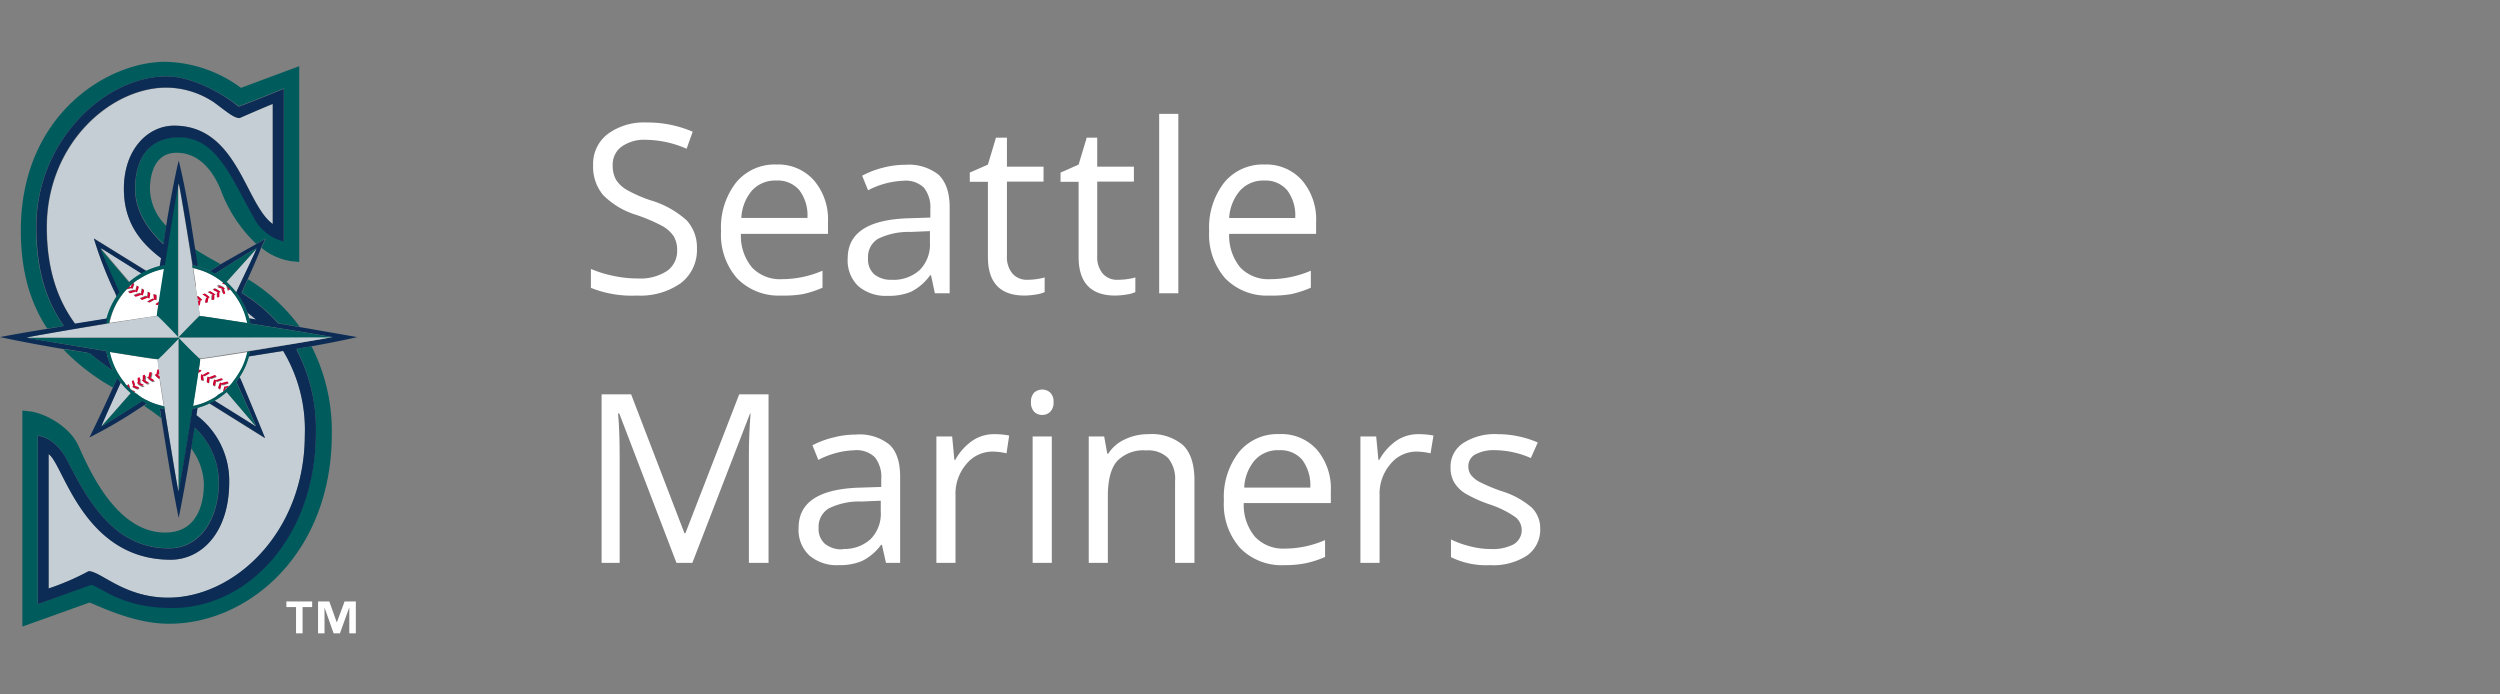 <svg xmlns="http://www.w3.org/2000/svg" viewBox="0 0 360 100"><rect x="0" y="0" width="360" height="100" fill="#808080" stroke="none"/><defs><style>.cls-1{fill:#fff;}.cls-2{fill:#005c5c;}.cls-3{fill:#c4ced4;}.cls-4{fill:#d50032;}.cls-5{fill:#0c2c56;}</style></defs><title>Seattle_Mariners copy</title><g id="Layer_3" data-name="Layer 3"><path class="cls-1" d="M100.36,35.77a6,6,0,0,1-2.32,5,10.11,10.11,0,0,1-6.31,1.79,15.82,15.82,0,0,1-6.64-1.11V38.73a17.38,17.38,0,0,0,3.25,1,16.77,16.77,0,0,0,3.49.37A7.06,7.06,0,0,0,96.08,39a3.53,3.53,0,0,0,1.43-3A3.83,3.83,0,0,0,97,34a4.76,4.76,0,0,0-1.69-1.49,24.83,24.83,0,0,0-3.61-1.54,11.51,11.51,0,0,1-4.84-2.87,6.34,6.34,0,0,1-1.45-4.34,5.39,5.39,0,0,1,2.1-4.46,8.76,8.76,0,0,1,5.58-1.66,16.4,16.4,0,0,1,6.66,1.33l-.88,2.45A15,15,0,0,0,93,20.13a5.61,5.61,0,0,0-3.51,1,3.17,3.17,0,0,0-1.26,2.67,4.12,4.12,0,0,0,.47,2.07,4.45,4.45,0,0,0,1.56,1.47,19.52,19.52,0,0,0,3.38,1.49,13.43,13.43,0,0,1,5.26,2.92A5.77,5.77,0,0,1,100.36,35.77Z"/><path class="cls-1" d="M112.53,42.56a8.37,8.37,0,0,1-6.37-2.46,9.51,9.51,0,0,1-2.33-6.82,10.53,10.53,0,0,1,2.17-7,7.18,7.18,0,0,1,5.82-2.59A6.86,6.86,0,0,1,117.23,26a8.62,8.62,0,0,1,2,5.94v1.74H106.69a7.12,7.12,0,0,0,1.62,4.86,5.57,5.57,0,0,0,4.32,1.66,14.78,14.78,0,0,0,5.81-1.22v2.45a15.05,15.05,0,0,1-2.76.91A15.79,15.79,0,0,1,112.53,42.56ZM111.78,26a4.5,4.5,0,0,0-3.49,1.43,6.61,6.61,0,0,0-1.54,3.95h9.52a6,6,0,0,0-1.17-4A4.07,4.07,0,0,0,111.78,26Z"/><path class="cls-1" d="M134.62,42.23l-.55-2.59h-.13A7.7,7.7,0,0,1,131.22,42a8.3,8.3,0,0,1-3.37.6,6.1,6.1,0,0,1-4.25-1.39,5.11,5.11,0,0,1-1.53-4q0-5.52,8.81-5.78l3.09-.1V30.19a4.64,4.64,0,0,0-.92-3.16,3.79,3.79,0,0,0-3-1A12,12,0,0,0,125,27.4l-.85-2.1a13,13,0,0,1,3-1.15,12.58,12.58,0,0,1,3.21-.42,6.93,6.93,0,0,1,4.82,1.45c1,1,1.57,2.51,1.57,4.63V42.23Zm-6.23-1.94a5.61,5.61,0,0,0,4.05-1.41,5.23,5.23,0,0,0,1.47-4V33.28l-2.76.12a10,10,0,0,0-4.74,1A3.07,3.07,0,0,0,125,37.23a2.85,2.85,0,0,0,.9,2.28A3.75,3.75,0,0,0,128.39,40.29Z"/><path class="cls-1" d="M147.94,40.29a9.26,9.26,0,0,0,1.41-.11,8.49,8.49,0,0,0,1.08-.23v2.11a4.68,4.68,0,0,1-1.32.36,10.46,10.46,0,0,1-1.57.14q-5.28,0-5.28-5.56V26.18h-2.61V24.85l2.61-1.15,1.16-3.88H145V24h5.27v2.15H145v10.7a3.7,3.7,0,0,0,.78,2.53A2.73,2.73,0,0,0,147.94,40.29Z"/><path class="cls-1" d="M161,40.29a9.16,9.16,0,0,0,1.41-.11,7.77,7.77,0,0,0,1.08-.23v2.11a4.68,4.68,0,0,1-1.32.36,10.35,10.35,0,0,1-1.57.14q-5.28,0-5.28-5.56V26.18h-2.6V24.85l2.6-1.15,1.17-3.88H158V24h5.28v2.15H158v10.7a3.7,3.7,0,0,0,.78,2.53A2.73,2.73,0,0,0,161,40.29Z"/><path class="cls-1" d="M169.68,42.23h-2.76V16.4h2.76Z"/><path class="cls-1" d="M182.82,42.56a8.37,8.37,0,0,1-6.37-2.46,9.51,9.51,0,0,1-2.33-6.82,10.53,10.53,0,0,1,2.17-7,7.18,7.18,0,0,1,5.82-2.59A6.87,6.87,0,0,1,187.52,26a8.62,8.62,0,0,1,2,5.94v1.74H177a7.22,7.22,0,0,0,1.62,4.86,5.61,5.61,0,0,0,4.33,1.66,14.81,14.81,0,0,0,5.81-1.22v2.45a15.14,15.14,0,0,1-2.77.91A15.62,15.62,0,0,1,182.82,42.56ZM182.07,26a4.5,4.5,0,0,0-3.49,1.43A6.61,6.61,0,0,0,177,31.39h9.51a6,6,0,0,0-1.16-4A4.07,4.07,0,0,0,182.07,26Z"/><path class="cls-1" d="M97.41,81.05,89.17,59.53H89c.16,1.71.23,3.73.23,6.08V81.05h-2.6V56.78h4.25l7.68,20h.14l7.75-20h4.22V81.05h-2.83V65.41q0-2.69.24-5.85H108l-8.3,21.49Z"/><path class="cls-1" d="M127.58,81.05,127,78.46h-.13a7.62,7.62,0,0,1-2.71,2.31,8.21,8.21,0,0,1-3.38.61,6.06,6.06,0,0,1-4.24-1.4A5,5,0,0,1,115,76q0-5.52,8.82-5.78l3.08-.1V69a4.57,4.57,0,0,0-.92-3.16,3.79,3.79,0,0,0-3-1,12,12,0,0,0-5.14,1.39l-.85-2.11A13,13,0,0,1,120,63a12.63,12.63,0,0,1,3.21-.42A6.88,6.88,0,0,1,128.05,64q1.57,1.44,1.57,4.63V81.05Zm-6.22-2a5.6,5.6,0,0,0,4-1.41,5.2,5.2,0,0,0,1.47-4V72.1l-2.76.12a9.86,9.86,0,0,0-4.74,1,3.07,3.07,0,0,0-1.45,2.81,2.83,2.83,0,0,0,.9,2.27A3.73,3.73,0,0,0,121.36,79.1Z"/><path class="cls-1" d="M143.15,62.52a10.91,10.91,0,0,1,2.17.2l-.38,2.56a9.07,9.07,0,0,0-2-.25,4.85,4.85,0,0,0-3.78,1.79,6.57,6.57,0,0,0-1.57,4.47v9.76h-2.75V62.85h2.27l.32,3.37h.13A8.09,8.09,0,0,1,140,63.48,5.51,5.51,0,0,1,143.15,62.52Z"/><path class="cls-1" d="M148.46,57.92a1.85,1.85,0,0,1,.47-1.39,1.74,1.74,0,0,1,2.3,0,1.81,1.81,0,0,1,.48,1.38,1.85,1.85,0,0,1-.48,1.39,1.61,1.61,0,0,1-1.14.45,1.58,1.58,0,0,1-1.16-.45A1.88,1.88,0,0,1,148.46,57.92Zm3,23.13h-2.76V62.85h2.76Z"/><path class="cls-1" d="M169.21,81.05V69.28a4.71,4.71,0,0,0-1-3.32,4.12,4.12,0,0,0-3.17-1.1,5.25,5.25,0,0,0-4.18,1.54q-1.34,1.55-1.33,5.1v9.55h-2.75V62.85H159l.45,2.49h.13A5.6,5.6,0,0,1,162,63.26a7.75,7.75,0,0,1,3.41-.74,6.91,6.91,0,0,1,4.94,1.58Q172,65.69,172,69.18V81.05Z"/><path class="cls-1" d="M184.94,81.38a8.33,8.33,0,0,1-6.36-2.46,9.49,9.49,0,0,1-2.34-6.82,10.53,10.53,0,0,1,2.17-7,7.18,7.18,0,0,1,5.82-2.59,6.86,6.86,0,0,1,5.41,2.25,8.61,8.61,0,0,1,2,5.93v1.75H179.1a7.14,7.14,0,0,0,1.62,4.86A5.57,5.57,0,0,0,185,79a14.62,14.62,0,0,0,5.81-1.23V80.2a14.26,14.26,0,0,1-2.76.9A15,15,0,0,1,184.94,81.38Zm-.74-16.55a4.47,4.47,0,0,0-3.5,1.43,6.51,6.51,0,0,0-1.53,3.95h9.51a6.11,6.11,0,0,0-1.16-4A4.12,4.12,0,0,0,184.2,64.83Z"/><path class="cls-1" d="M204.24,62.52a11,11,0,0,1,2.18.2L206,65.28a9.23,9.23,0,0,0-2-.25,4.81,4.81,0,0,0-3.77,1.79,6.52,6.52,0,0,0-1.57,4.47v9.76h-2.76V62.85h2.27l.32,3.37h.13a8.09,8.09,0,0,1,2.44-2.74A5.53,5.53,0,0,1,204.24,62.52Z"/><path class="cls-1" d="M221.79,76.08a4.54,4.54,0,0,1-1.9,3.92,8.87,8.87,0,0,1-5.31,1.38,11.46,11.46,0,0,1-5.64-1.15V77.68a13.44,13.44,0,0,0,2.81,1,11.5,11.5,0,0,0,2.9.38,6.55,6.55,0,0,0,3.32-.68,2.38,2.38,0,0,0,.24-3.92,14.27,14.27,0,0,0-3.59-1.79A19.14,19.14,0,0,1,211,71.06a4.88,4.88,0,0,1-1.6-1.6,4.16,4.16,0,0,1-.52-2.14,4.05,4.05,0,0,1,1.81-3.51,8.39,8.39,0,0,1,5-1.29,14.5,14.5,0,0,1,5.75,1.2l-1,2.24a13.06,13.06,0,0,0-5-1.13,5.69,5.69,0,0,0-3,.61,1.9,1.9,0,0,0-1,1.7,2.11,2.11,0,0,0,.37,1.24,3.81,3.81,0,0,0,1.21,1,25.25,25.25,0,0,0,3.19,1.34,12,12,0,0,1,4.37,2.38A4.18,4.18,0,0,1,221.79,76.08Z"/><g id="Seattle_Mariners_2"><path class="cls-2" d="M28.44,38.36a10.12,10.12,0,0,1,1.79.67l1.53-1c-1.23-.67-2.5-1.38-3.71-2.16.14.86.28,1.72.39,2.46"/><polyline class="cls-2" points="21.61 57.86 21.61 57.86 21.61 57.86 21.61 57.86"/><path class="cls-2" d="M20.84,57.49h0"/><path class="cls-2" d="M44.83,49.87l-2.09.35-.08,0a24.61,24.61,0,0,1,2.81,12c0,14.78-9.61,25.24-20.71,25.24-7.12,0-9.91-2.81-11.63-3.34L5.44,87V62.72c1.84.22,3.41,1.89,4.27,3.62,3.41,6.82,7.28,12.6,14.61,12.6,4.32,0,7.18-4,7.18-9.63A10.9,10.9,0,0,0,28,61.53c0,.11,0,.23-.05.35-.17,1-.32,2-.44,2.67a9,9,0,0,1,1.85,5.14c0,2.1-.54,7-5.58,7C16.89,76.68,13,68,11.32,64.24c-1.29-2.88-4.91-4.75-7-5l-1.1-.12V90.23l9.68-3.47.45.19c2.68,1.14,6.72,2.87,11,2.87,11.52,0,23.43-10.22,23.43-27.31a26.84,26.84,0,0,0-2.92-12.64"/><polygon class="cls-2" points="17.09 53.98 17.09 53.98 17.08 53.98 17.09 53.98"/><path class="cls-2" d="M35.69,40.24l-.52,1.14-.31.68a.73.73,0,0,0,0,.12,23.4,23.4,0,0,1,5.26,4.39l.1,0,2.95.5a25.79,25.79,0,0,0-7.43-6.85"/><path class="cls-2" d="M34.71,12.66A18.9,18.9,0,0,0,23.79,8.9C15.39,8.9,3,16.61,3,33.18c0,5.6,1.22,10.23,3.8,14.13L8.91,47l.28-.05c-2.42-3.38-4-7.83-4-14.26C5.23,20.23,15.16,11,24,11c3.61,0,8,2.41,10.38,4.29,1.4-.47,6.52-2.57,6.52-2.57v22a6.87,6.87,0,0,1-4-2.86c-3.35-5.72-5.45-12.15-11.06-12.15-4.32,0-6.36,3.09-6.36,7.41,0,3,1.57,5.69,4.09,8l0-.18c.15-.93.29-1.79.38-2.41a7.71,7.71,0,0,1-2.36-5.23c0-1.59.38-5.3,3.84-5.3,3.78,0,5.68,3.54,6.47,5.65a20.46,20.46,0,0,0,5,7.47l1.37-.78-.62,1.34h0A8.71,8.71,0,0,0,42,37.62l1.09.1V9.53l-8.42,3.13"/><polyline class="cls-3" points="20.76 39.64 20.75 39.64 20.76 39.64 20.76 39.64"/><path class="cls-3" d="M33,69.38c0,7.41-4.08,11.22-8.44,11.22C11.93,80.6,9.12,66.71,7,65.4V84.74a36.48,36.48,0,0,0,5.77-2.48c1.75,0,5.13,3.81,11.45,3.81,9.56,0,19.68-9.38,19.68-23.43a21.92,21.92,0,0,0-3.12-12.1l-4.94.79a10.31,10.31,0,0,1-1.35,3c.16.34.26.57.26.57.27.59,3.4,8.21,3.4,8.21l-8-5a11.44,11.44,0,0,1-1.72.64c-.06.33-.11.69-.17,1.06A11.81,11.81,0,0,1,33,69.38"/><polygon class="cls-3" points="33.84 54.59 33.84 54.59 33.84 54.59 33.84 54.59"/><path class="cls-3" d="M15.48,51.29h-.09l.11.09a.24.24,0,0,0,0-.08"/><path class="cls-3" d="M16.41,41.81a55.71,55.71,0,0,1-2.89-7.49l7.6,4.7A10.05,10.05,0,0,1,23,38.33c.06-.36.12-.75.19-1.16-3.14-2.37-5.35-5.29-5.35-10,0-5.66,3.44-9.08,7.24-9.08,9.13,0,10.25,11.3,14.19,14.16V15C37.78,15.58,34.5,17,34.5,17c-.85,0-2-1.07-3.66-2.24A12.51,12.51,0,0,0,24,12.64c-8.08,0-17.23,8.1-17.23,20.11,0,6.19,1.63,10.56,4.07,13.89l4.66-.75a10.34,10.34,0,0,1,1.39-3.12l-.43-1"/><path class="cls-3" d="M35.88,45.86l1,.17c-.41-.36-.82-.69-1.25-1,.1.28.19.56.27.85"/><path class="cls-3" d="M18.94,40.92l-.42.39.46-.42,0,0"/><polygon class="cls-1" points="41.24 87.42 42.63 87.42 42.63 91.2 43.57 91.2 43.57 87.42 44.95 87.42 44.95 86.61 41.24 86.61 41.24 87.42"/><polygon class="cls-1" points="48.51 89.61 48.49 89.61 47.42 86.61 45.8 86.61 45.8 91.2 46.73 91.2 46.73 87.54 46.75 87.54 48.04 91.2 48.95 91.2 50.27 87.54 50.3 87.54 50.3 91.2 51.24 91.2 51.24 86.61 49.62 86.61 48.51 89.61"/><path class="cls-1" d="M22.88,43.82a.91.91,0,0,1-.18.11.92.92,0,0,1-.27-.1h0a.05.05,0,0,1,0,0l.54-.37c.09-.63.21-1.38.33-2.19s.27-1.72.42-2.65c-.26,0-.51.11-.76.18a8.94,8.94,0,0,0-1.42.52c-.26.11-.51.24-.75.37h0l-.4.23,0,0-.37.24-.05,0-.33.23-.07.05-.37.3a.5.5,0,0,1,.14.16s-.19.68-.27.7a1.2,1.2,0,0,1-.12-.12l-.74.21-.32.37v0a3.57,3.57,0,0,0-.3.38c-.17.23-.33.46-.48.71a6.32,6.32,0,0,0-.33.56.93.93,0,0,1-.05.1c-.1.2-.2.4-.29.6h0c-.09.22-.18.43-.26.66a0,0,0,0,1,0,0c-.07.22-.15.45-.21.68h0c-.07.24-.13.49-.18.74h0L19.1,46c1.77-.27,3.11-.47,3.55-.51a1.11,1.11,0,0,1,0-.23c0-.32.1-.83.2-1.48m-4.19-1.61s-.22-.13-.2-.22.8-.25.85-.24l.17.1.17-.64,0-.06.05,0s.21.11.23.17a3.19,3.19,0,0,1-.27.74,1.27,1.27,0,0,1-.18-.12c-.05,0-.8.24-.84.24m.61.31s.79-.3.83-.29l.19.09.11-.65v-.06l.06,0a1,1,0,0,1,.25.15,3.07,3.07,0,0,1-.2.76l-.2-.11s-.78.29-.82.28-.24-.11-.23-.2m.94.48s.77-.33.8-.33l.21.09.05-.66V42l.06,0a1,1,0,0,1,.26.15,3.14,3.14,0,0,1-.12.76,1.44,1.44,0,0,1-.22-.1s-.76.32-.8.32-.25-.1-.25-.19m1.27.61a.75.75,0,0,1-.27-.13h0a.05.05,0,0,1,0,0S21.91,43,22,43l.23.06-.08-.64v-.07l.08,0s.26.06.29.11a3.23,3.23,0,0,1,0,.77,1.57,1.57,0,0,1-.24-.08l-.73.41"/><path class="cls-1" d="M18.84,41.36l.14-.47-.46.42.2-.05Z"/><path class="cls-1" d="M15.71,50.61h0c0,.25.12.51.19.75A10,10,0,0,0,17.08,54h0c.15.24.31.47.48.7a4.94,4.94,0,0,0,.36.44l0,.05c.13.15.26.29.4.43,0-.07,0-.12,0-.14s.17-.14.25-.13a5.9,5.9,0,0,1,.2.63l0,0,.23.2.45.17-.07.06-.06,0,.36.27.06,0L20,57l0,0,.36.23h0l.39.22h0c.24.13.5.25.76.37h0a8.51,8.51,0,0,0,1.31.47c.24.07.5.13.75.18-.14-.9-.28-1.76-.4-2.56-.08-.49-.15-1-.21-1.4a.62.62,0,0,1-.17,0A4.93,4.93,0,0,1,22.3,54h0s0,0,0,0a1.82,1.82,0,0,1,.25-.06,5.73,5.73,0,0,1,.13-.63.93.93,0,0,1,.21,0l-.15-1.07h0v0c0-.22-.05-.39-.06-.5-.44,0-1.76-.23-3.5-.5l-3.44-.55m3.71,4.82-.13.11.77.29-.06.06s-.16.14-.21.14a5.75,5.75,0,0,1-.75-.34h0l0,0,.15-.12a3.36,3.36,0,0,1-.19-.6s.17-.15.25-.12a5.68,5.68,0,0,1,.2.62m2-1.15a6,6,0,0,1,.13-.64s.25-.1.32,0-.1.62-.13.66l-.16.06.7.47-.09,0a1.32,1.32,0,0,1-.28.09,5.89,5.89,0,0,1-.66-.49l0,0h0a.05.05,0,0,1,0,0l.21-.07m-.8-.27s.23-.12.3-.08,0,.61,0,.66l-.15.08.73.42-.08,0a1.09,1.09,0,0,1-.26.1,5,5,0,0,1-.69-.45h0l0,0a1.15,1.15,0,0,1,.19-.09,4.39,4.39,0,0,1,0-.63m-.51.32a6.12,6.12,0,0,1,0,.65l-.14.08.76.38-.08,0a1.17,1.17,0,0,1-.25.12,5,5,0,0,1-.72-.42h0s0,0,0,0l.17-.09a4.91,4.91,0,0,1,0-.62s.21-.13.29-.09"/><path class="cls-1" d="M22.65,54l.36.3c0-.21-.06-.41-.09-.59a.77.77,0,0,1-.06.24Z"/><path class="cls-1" d="M28.81,51.66q0,.11,0,.27c0,.31-.11.79-.2,1.39l.13-.08a.77.77,0,0,1,.27.11h0l0,0-.49.34c-.09.65-.21,1.4-.34,2.23s-.26,1.64-.4,2.53h0l.75-.19h0a8.88,8.88,0,0,0,1.25-.46h0a7.54,7.54,0,0,0,.75-.38c.15-.07.29-.16.43-.24h0l.37-.24a.1.1,0,0,1,.05,0c.11-.08.22-.15.33-.24l.07,0,.37-.29a.18.18,0,0,1,0-.07s.18-.69.27-.71l.13.12c.06,0,.3-.1.51-.15l.39-.44,0-.05.35-.45h0c.16-.23.32-.46.47-.71A10.46,10.46,0,0,0,35,52.69h0c.08-.2.17-.4.24-.6l0,0c.07-.21.15-.42.21-.64s.13-.49.19-.75h0l-3.32.52c-1.72.26-3,.45-3.49.5m.5,3.14-.07,0a1.41,1.41,0,0,1-.3-.11,3.23,3.23,0,0,1,0-.77,1.57,1.57,0,0,1,.25.08s.69-.4.73-.41a.66.66,0,0,1,.26.13h0s0,0,0,0-.69.4-.73.41l-.23-.07Zm1.06-.29-.21-.09-.06.72-.06,0a1.17,1.17,0,0,1-.27-.14,3.35,3.35,0,0,1,.13-.77,1.47,1.47,0,0,1,.21.11s.77-.33.81-.33.24.1.24.2-.76.33-.79.33m.91.44-.19-.09-.12.71-.06,0s-.22-.1-.25-.16a3.3,3.3,0,0,1,.19-.75,1.59,1.59,0,0,1,.2.11c.05,0,.79-.29.83-.28a.68.68,0,0,1,.21.15h0l0,0s-.79.29-.83.29m1.64.24s-.81.25-.85.24l-.17-.1-.19.7-.06,0a1.2,1.2,0,0,1-.23-.17,3.52,3.52,0,0,1,.27-.74.86.86,0,0,1,.18.12c.06,0,.81-.25.85-.24s.21.12.2.22"/><path class="cls-1" d="M32.49,56.08l.18-.18-.11-.09Z"/><path class="cls-1" d="M28.16,41.21c.08.5.15,1,.22,1.41a.36.36,0,0,1,.14,0,5.73,5.73,0,0,1,.58.54l0,0h0l0,0-.26.06a4.17,4.17,0,0,1-.12.63l-.19,0L28.72,45c0,.23.05.4.06.52.45,0,1.75.23,3.47.49l3.39.53c0-.13,0-.26-.08-.39s-.07-.24-.1-.36a10,10,0,0,0-1.13-2.57c-.15-.25-.31-.48-.48-.71s-.24-.31-.36-.46L33.44,42c-.13-.15-.26-.3-.4-.44a.61.61,0,0,1,0,.17s-.17.14-.25.12a5.25,5.25,0,0,1-.2-.63l0,0L32.5,41,32,40.82l.07-.06.08-.07-.36-.28,0,0-.34-.24h0c-.25-.17-.51-.33-.77-.48s-.5-.26-.75-.38a10.19,10.19,0,0,0-1.34-.49h0c-.25-.07-.5-.14-.75-.19.14.92.28,1.8.4,2.62M30,42.9c0,.09-.1.6-.13.64s-.26.1-.32,0a4.66,4.66,0,0,1,.13-.65l.16-.07-.71-.46.1,0a1.2,1.2,0,0,1,.28-.08,6,6,0,0,1,.65.49h0l0,0-.2.07m.79.27s-.23.12-.3.07,0-.61,0-.65l.15-.08-.74-.42.09,0a1.35,1.35,0,0,1,.26-.11,6.66,6.66,0,0,1,.69.46h0l0,0-.19.09a3.21,3.21,0,0,1,0,.63m.81-.41s-.22.13-.29.09a4.28,4.28,0,0,1,0-.65l.13-.08-.75-.38.08-.05.24-.12a6.48,6.48,0,0,1,.73.43h0l0,0-.17.1a4.91,4.91,0,0,1,0,.62m.78-1.27h0l0,0-.15.12a4.44,4.44,0,0,1,.19.6s-.17.14-.25.13a4.26,4.26,0,0,1-.2-.63l.12-.11-.77-.29.07-.06s.16-.14.21-.14a6.43,6.43,0,0,1,.75.34"/><path class="cls-1" d="M28.76,43.22l-.33-.28c0,.18.05.35.07.51,0-.1,0-.17.05-.18Z"/><path class="cls-4" d="M32.41,55.56c-.09,0-.27.7-.27.7a.15.15,0,0,0,0,.08l.07-.06.09-.09,0,0,.1-.09.07-.26.11.08.11-.1.14-.13.13-.14c-.21,0-.45.13-.52.15l-.12-.12"/><path class="cls-4" d="M31.69,55.09a3.73,3.73,0,0,0-.27.74,1.2,1.2,0,0,0,.23.17l.06,0,.19-.71.17.1s.85-.24.85-.24-.2-.22-.2-.22-.79.22-.85.24a1.27,1.27,0,0,0-.18-.12"/><path class="cls-4" d="M32.09,54.61h0a.68.68,0,0,0-.21-.15s-.78.27-.83.28a1.59,1.59,0,0,0-.2-.11,3.3,3.3,0,0,0-.19.75c0,.06.25.16.25.16l.06,0,.12-.71.19.09s.83-.29.83-.29l0,0"/><path class="cls-4" d="M30.92,54s-.78.32-.81.33a1.47,1.47,0,0,0-.21-.11,3.35,3.35,0,0,0-.13.77,1.08,1.08,0,0,0,.27.15l.06,0,.06-.72.21.09s.8-.33.8-.33-.25-.2-.25-.2"/><path class="cls-4" d="M30.19,53.74s0,0,0-.05h0a.76.76,0,0,0-.26-.12s-.71.4-.73.41a1.57,1.57,0,0,0-.25-.08,3.23,3.23,0,0,0,0,.77,1.41,1.41,0,0,0,.3.11l.07,0-.08-.72.23.07s.73-.41.73-.41"/><path class="cls-4" d="M29,53.35h0a1.07,1.07,0,0,0-.28-.11l-.12.08-.06.41.49-.34,0,0"/><path class="cls-4" d="M22.52,53.9a1.82,1.82,0,0,0-.25.06s0,0,0,0h0a4.93,4.93,0,0,0,.59.55.62.62,0,0,0,.17,0c0-.1,0-.2,0-.29l-.36-.3.21-.05a.77.77,0,0,0,.06-.24c0-.15,0-.3-.06-.43a.93.93,0,0,0-.21,0,5.73,5.73,0,0,0-.13.63"/><path class="cls-4" d="M21.23,54.39l0,0a5.89,5.89,0,0,0,.66.49,1.32,1.32,0,0,0,.28-.09l.09,0-.7-.47.16-.06s.13-.66.13-.66-.32,0-.32,0a6,6,0,0,0-.13.64l-.21.07a.05.05,0,0,0,0,0Z"/><path class="cls-4" d="M20.43,54.72l0,.05h0a5,5,0,0,0,.69.45.94.94,0,0,0,.26-.1l.09,0-.74-.43.15-.07c0-.05,0-.66,0-.66s-.31.08-.31.08a4.39,4.39,0,0,0,0,.63l-.19.08"/><path class="cls-4" d="M19.81,54.42a5.12,5.12,0,0,0,.05.62l-.17.09s0,0,0,0h0a5,5,0,0,0,.72.42,1.17,1.17,0,0,0,.25-.12l.08,0L20,55.06l.13-.08a4.28,4.28,0,0,0,0-.65c-.07,0-.3.09-.3.09"/><path class="cls-4" d="M19,54.93a4.44,4.44,0,0,0,.19.6.89.89,0,0,0-.15.12l0,0h0a6.13,6.13,0,0,0,.75.35,1,1,0,0,0,.21-.15l.06-.06-.77-.29.13-.11a5.25,5.25,0,0,0-.2-.63c-.08,0-.25.13-.25.13"/><path class="cls-4" d="M18.58,55.33c-.08,0-.25.13-.25.13s0,.07,0,.14l.15.16.18.17.06.06,0,0a5.9,5.9,0,0,0-.2-.63"/><path class="cls-4" d="M19.43,56.36,19,56.19l.11.1.11.09,0,0a.27.27,0,0,1,.08.07l.06,0Z"/><path class="cls-4" d="M19,41.62c.08,0,.27-.7.27-.7a.5.5,0,0,0-.14-.16l-.15.13-.13.47-.13-.09a.6.6,0,0,0-.2,0l-.12.13-.14.14-.12.13.73-.21.13.12"/><path class="cls-4" d="M19.71,42.09a3.19,3.19,0,0,0,.27-.74c0-.06-.22-.17-.22-.17l-.06,0,0,.06-.17.64-.17-.1c-.05,0-.85.24-.85.24s.2.22.2.22.79-.22.84-.24a1.27,1.27,0,0,0,.18.12"/><path class="cls-4" d="M20.55,42.55a3.07,3.07,0,0,0,.2-.76,1.12,1.12,0,0,0-.25-.16l-.06,0v.06l-.11.65-.19-.09s-.83.29-.83.29.23.2.23.2.79-.27.82-.28l.2.11"/><path class="cls-4" d="M21.51,43a3.29,3.29,0,0,0,.12-.77,1,1,0,0,0-.26-.15l-.06,0v.07l-.05.65L21,42.67s-.8.33-.8.33.25.2.25.2l.8-.33a2.07,2.07,0,0,0,.22.11"/><path class="cls-4" d="M22.46,42.51s-.29-.11-.29-.11l-.08,0v.07l.08.64L22,43s-.74.41-.74.41l0,0h0a1.23,1.23,0,0,0,.27.12l.73-.41a1.57,1.57,0,0,0,.24.08,2.78,2.78,0,0,0,0-.77"/><path class="cls-4" d="M22.42,43.82h0a.8.8,0,0,0,.28.11l.17-.11c0-.13,0-.26.06-.41l-.55.37,0,0"/><path class="cls-4" d="M28.88,43.28l.26-.06,0,0h0l0,0a6.8,6.8,0,0,0-.59-.54.36.36,0,0,0-.14,0c0,.11,0,.22,0,.32l.34.28-.21.05a.89.89,0,0,0-.05.18c0,.17.05.33.07.49l.19,0a4.17,4.17,0,0,0,.12-.63"/><path class="cls-4" d="M30.17,42.78h0a7,7,0,0,0-.66-.49,1.3,1.3,0,0,0-.29.08l-.09,0,.71.46-.16.07a4.8,4.8,0,0,0-.14.65c.07.06.33,0,.33,0A4.89,4.89,0,0,0,30,42.9a1.56,1.56,0,0,0,.21-.07s0,0,0,0Z"/><path class="cls-4" d="M31,42.41h0a6.66,6.66,0,0,0-.69-.46,1.48,1.48,0,0,0-.27.11l-.08,0,.74.42-.15.08s0,.65,0,.65.3-.07.3-.07a3.21,3.21,0,0,0,0-.63l.19-.08s0,0,0-.05"/><path class="cls-4" d="M31.72,42l0,0h0a6.48,6.48,0,0,0-.73-.43l-.24.12-.08.05.75.38-.13.08a4.28,4.28,0,0,0,0,.65c.07,0,.29-.09.29-.09a5,5,0,0,0,0-.62l.17-.1"/><path class="cls-4" d="M31.41,41.29l-.07.06.77.29-.12.11a4.26,4.26,0,0,0,.2.63c.08,0,.25-.13.25-.13a4.44,4.44,0,0,0-.19-.6.89.89,0,0,0,.15-.12l0,0h0a6.43,6.43,0,0,0-.75-.34c-.05,0-.21.14-.21.14"/><path class="cls-4" d="M32.83,41.84c.08,0,.25-.12.25-.12s0-.09,0-.18l-.16-.16c0-.05-.1-.09-.15-.14l-.06-.06,0,0a5.68,5.68,0,0,0,.2.62"/><path class="cls-4" d="M32,40.82l.52.19-.14-.12-.08-.07-.08-.06-.07-.07-.08.07Z"/><path class="cls-5" d="M22.71,52.17v0Z"/><path class="cls-5" d="M16.41,41.81l.43,1c.15-.24.32-.46.49-.69-1.42-3.15-2.84-6.31-2.79-6.33l5.85,3.66a7.19,7.19,0,0,1,.73-.39l-7.6-4.7a55.71,55.71,0,0,0,2.89,7.49"/><path class="cls-5" d="M36.82,61.37l-5.89-3.68q-.36.21-.75.39l8,5s-3.13-7.62-3.4-8.21c0,0-.1-.23-.26-.57-.15.23-.31.46-.48.68,1.45,3.24,2.86,6.36,2.8,6.38"/><path class="cls-3" d="M18.69,40.63a10.67,10.67,0,0,1,1.69-1.22l-5.84-3.66Z"/><path class="cls-3" d="M32.61,40.6A10.2,10.2,0,0,1,34,42.12C35.46,39,37,35.86,37,35.74Z"/><path class="cls-3" d="M18.84,56.58a10.82,10.82,0,0,1-1.45-1.5c-1.42,3.16-2.83,6.28-2.78,6.3Z"/><path class="cls-3" d="M32.64,56.46a11.59,11.59,0,0,1-1.71,1.23l5.9,3.68Z"/><path class="cls-1" d="M28.71,45.52c-.08.08-.36.35-.7.7-.86.87-2.18,2.23-2.29,2.38s-.37.4-.74.78c.37-.38.66-.68.74-.78s1.43-1.5,2.29-2.38l.7-.7"/><path class="cls-1" d="M25.71,48.6l0,0,0,0Z"/><path class="cls-3" d="M28.71,45.52h.07c0-.12,0-.3-.06-.52l-.15-1.07c0-.16,0-.32-.07-.49s-.05-.33-.07-.51a3.06,3.06,0,0,1-.05-.32c-.07-.43-.14-.91-.22-1.41-.12-.82-.26-1.7-.4-2.62,0-.13-.05-.27-.07-.41-.85-5.41-1.9-11.78-2-11.75V48.6c.11-.15,1.43-1.51,2.29-2.38.34-.35.62-.62.7-.7"/><path class="cls-2" d="M15.69,46.57c.05-.25.11-.5.18-.74h0c.06-.23.14-.46.22-.68v0c.08-.22.17-.43.26-.65h0c.09-.2.19-.4.29-.6l.05-.1a6.32,6.32,0,0,1,.33-.56c.15-.25.31-.48.48-.71l.3-.38v0l.32-.37.12-.13.14-.14.12-.13.42-.39,0,0,.15-.13.37-.3.07-.05.33-.23.05,0,.37-.24,0,0,.4-.23h0c.24-.13.49-.26.75-.37a8.7,8.7,0,0,1,1.43-.52q.36-.11.75-.18c-.15.93-.29,1.83-.42,2.65s-.24,1.56-.33,2.19c0,.15,0,.28-.06.41-.1.65-.17,1.16-.21,1.48,0,.09,0,.17,0,.23h.05c.77.71,2.78,2.78,3,3.07V26.43c-.05,0-1.1,6.33-2,11.73-.25.05-.5.1-.75.17a10.05,10.05,0,0,0-1.88.69,7.19,7.19,0,0,0-.73.39,10.32,10.32,0,0,0-1.7,1.22l-4.15-4.88s1.37,3.18,2.79,6.33c-.17.23-.34.45-.49.69a10.56,10.56,0,0,0-1.39,3.12c-.06.25-.11.5-.16.75l.4-.07h0"/><path class="cls-3" d="M25.71,48.6h0c-.07.1-.36.4-.73.78l-.16.17-.47.49-.89.89-.76.74h-.05c0,.11,0,.28.06.5h0l.15,1.06.06.44c0,.18.06.38.09.59s0,.19,0,.29c.07.43.14.91.22,1.4.12.8.26,1.66.4,2.56,0,.14,0,.27.07.41.85,5.42,1.92,11.85,2,11.84Z"/><path class="cls-2" d="M30.93,57.69a10.9,10.9,0,0,0,1.71-1.23l4.18,4.91c.06,0-1.35-3.14-2.8-6.38.17-.22.33-.45.48-.68a10.31,10.31,0,0,0,1.35-3q.1-.37.18-.75l-.41.06h0c-.06.26-.12.51-.19.75s-.14.43-.21.64l0,0c-.07.2-.16.4-.24.6h0a10.46,10.46,0,0,1-.64,1.19c-.15.25-.31.48-.47.71h0l-.35.45,0,.05-.39.44-.13.14-.14.13-.11.1-.18.18-.1.09,0,0-.09.09-.07.06-.37.29-.07,0c-.11.09-.22.16-.33.24a.1.1,0,0,0-.05,0L31,57.2h0l-.42.24c-.25.14-.51.27-.76.38h0a8.88,8.88,0,0,1-1.25.46h0l-.75.19c.14-.89.28-1.74.4-2.53s.24-1.58.34-2.23l.06-.41c.09-.6.16-1.08.2-1.39q0-.16,0-.27h-.08c-.75-.69-2.65-2.65-3-3l0,0V70.76c.06,0,1.13-6.43,2-11.86.26-.06.51-.11.76-.18a10,10,0,0,0,1.71-.64q.39-.18.75-.39"/><path class="cls-3" d="M25.72,48.6c-.24-.3-2.25-2.37-3-3.08h-.05c-.44,0-1.78.24-3.55.51-1,.15-2.19.34-3.41.54l-.4.06c-5.31.85-11.47,1.88-11.44,2Z"/><path class="cls-5" d="M42.74,50.22l2.09-.35c4.32-.77,6.6-1.33,6.6-1.33l-8.31-1.45-2.95-.5-.1,0a23.4,23.4,0,0,0-5.26-4.39.73.73,0,0,1,0-.12c.18-.41.31-.68.31-.68l.52-1.14c1.57-3.45,1.93-4.51,1.93-4.51l.62-1.34-6.48,3.67-1.53,1c.25.12.5.25.74.39,2.9-1.87,5.94-3.77,6-3.68S35.46,39,34,42.12c.17.22.33.45.48.68A11.11,11.11,0,0,1,35.62,45c.42.33.83.66,1.24,1l-1-.17c.06.25.12.5.17.76,4.82.76,10.42,1.69,11.6,1.92l.23.06s-6.42,1.11-11.85,2q-.08.38-.18.75l4.94-.79a22,22,0,0,1,3.12,12.1c0,14-10.12,23.43-19.68,23.43-6.32,0-9.7-3.81-11.45-3.81A36.48,36.48,0,0,1,7,84.74V65.4c2.11,1.31,4.92,15.2,17.58,15.2,4.35,0,8.43-3.81,8.43-11.22a11.81,11.81,0,0,0-4.72-9.6c.06-.37.11-.73.17-1.06-.25.07-.5.12-.76.18-.87,5.43-1.94,11.87-2,11.86s-1.12-6.42-2-11.84L23,58.75l.23,1.42.87,5.41c.91,5.55,1.63,9,1.63,9s.72-3.43,1.65-9c0,0,.06-.41.16-1s.27-1.65.43-2.67l.06-.35a10.9,10.9,0,0,1,3.49,7.78c0,5.66-2.86,9.63-7.17,9.63-7.34,0-11.21-5.78-14.62-12.6-.86-1.73-2.43-3.4-4.27-3.62V87l7.69-2.78c1.72.53,4.51,3.34,11.63,3.34,11.1,0,20.71-10.46,20.71-25.24a24.5,24.5,0,0,0-2.82-12l.09,0"/><path class="cls-5" d="M12.57,50.82l.34.06a35.6,35.6,0,0,0,3.4,2.52,10.24,10.24,0,0,1-.81-2l-.11-.09h.09c-.06-.24-.12-.49-.17-.75C10,49.69,3.84,48.65,3.85,48.6s6.13-1.11,11.44-2c.05-.25.1-.5.16-.75l-4.66.75c-2.44-3.32-4.07-7.7-4.07-13.89,0-12,9.15-20.11,17.23-20.11a12.51,12.51,0,0,1,6.89,2.15C32.53,16,33.65,17,34.5,17c0,0,3.28-1.45,4.78-2.05V32.26c-4-2.86-5.07-14.16-14.2-14.16-3.8,0-7.24,3.42-7.24,9.08,0,4.7,2.21,7.62,5.35,10-.07.41-.13.8-.19,1.16.25-.07.5-.12.75-.17.86-5.4,1.91-11.74,2-11.73s1.12,6.34,2,11.75q.39.07.75.18c-.11-.74-.25-1.6-.39-2.46-.35-2.17-.68-4.3-.68-4.3-.92-5.58-1.7-8.48-1.7-8.48S25,26.06,24.08,31.6c0,0-.06.38-.16,1s-.23,1.48-.38,2.41l0,.18c-2.52-2.34-4.09-5-4.09-8,0-4.32,2-7.41,6.36-7.41,5.61,0,7.71,6.44,11.06,12.15a6.87,6.87,0,0,0,4,2.86v-22s-5.11,2.1-6.52,2.57C32,13.39,27.56,11,24,11,15.16,11,5.24,20.23,5.24,32.63c0,6.44,1.54,10.89,3.95,14.27L8.91,47l-2.14.36C2.46,48.05,0,48.54,0,48.54s3.39.76,9.11,1.72l.23,0,3.23.52"/><path class="cls-5" d="M20.47,57.72c-2.93,1.86-5.83,3.71-5.86,3.66s1.36-3.14,2.78-6.3c-.17-.22-.34-.44-.49-.67l-.37.8c-.08.19-.16.37-.25.56C14.2,60.37,12.87,63,12.87,63a69.12,69.12,0,0,0,7.21-4.21l.67-.43.47-.29q-.39-.18-.75-.39"/><path class="cls-2" d="M23.74,58.92l-.07-.41c-.26,0-.5-.11-.75-.18a8.51,8.51,0,0,1-1.31-.47h0l-.77-.37h0l-.39-.22h0L20.08,57l0,0-.32-.22-.06,0-.36-.27-.08-.07,0,0-.11-.09-.11-.1-.23-.2-.06-.06-.18-.17-.15-.16a5.22,5.22,0,0,1-.39-.43l0-.05-.36-.44c-.17-.23-.33-.46-.48-.7h0a10,10,0,0,1-1.18-2.62c-.07-.24-.14-.5-.19-.75h0l3.44.55c1.74.27,3.06.46,3.5.5h.05l.76-.74.89-.9.47-.48.16-.17c.37-.38.66-.68.74-.78H3.85S10,49.69,15.31,50.54c0,.26.11.51.17.75a.24.24,0,0,1,0,.08,10.24,10.24,0,0,0,.81,2,35.6,35.6,0,0,1-3.4-2.52l-.34-.06L9.34,50.3l-.23,0a30.39,30.39,0,0,0,7.17,5.51c.09-.19.17-.37.25-.56l.37-.8c.15.23.32.45.49.67a10.82,10.82,0,0,0,1.45,1.5l-4.23,4.8s2.93-1.8,5.86-3.66q.36.21.75.39l-.47.29q1.34.89,2.46,1.77L23,58.75c.25.07.5.12.76.17"/><path class="cls-3" d="M25.72,48.6l0,0c.33.39,2.23,2.35,3,3h.08c.46,0,1.77-.24,3.49-.5l3.32-.52.41-.06c5.43-.87,11.86-1.93,11.85-2Z"/><path class="cls-2" d="M27.69,38.18c0,.14,0,.28.07.41.25,0,.5.12.75.19h0a10.19,10.19,0,0,1,1.34.49c.25.12.5.24.75.38s.52.31.77.48h0l.34.24,0,0,.36.28.07.07.08.06.08.07.14.12.17.17.06.06c.05,0,.11.09.15.14l.16.17c.14.14.27.29.4.44l.05.07c.12.15.25.3.36.46s.33.46.48.71a10,10,0,0,1,1.13,2.57c0,.12.07.24.1.36s.06.26.08.39L32.25,46c-1.72-.26-3-.45-3.47-.49h-.07l-.7.7c-.86.88-2.19,2.24-2.29,2.38H47.88l-.23-.06c-1.18-.23-6.78-1.16-11.61-1.92,0-.26-.1-.51-.16-.76s-.17-.57-.27-.85a10.56,10.56,0,0,0-1.09-2.21c-.15-.23-.31-.46-.48-.68a11.36,11.36,0,0,0-1.42-1.52L37,35.74c-.06-.09-3.1,1.81-6,3.68-.23-.14-.48-.27-.73-.39a10.12,10.12,0,0,0-1.79-.67q-.36-.11-.75-.18"/></g></g></svg>